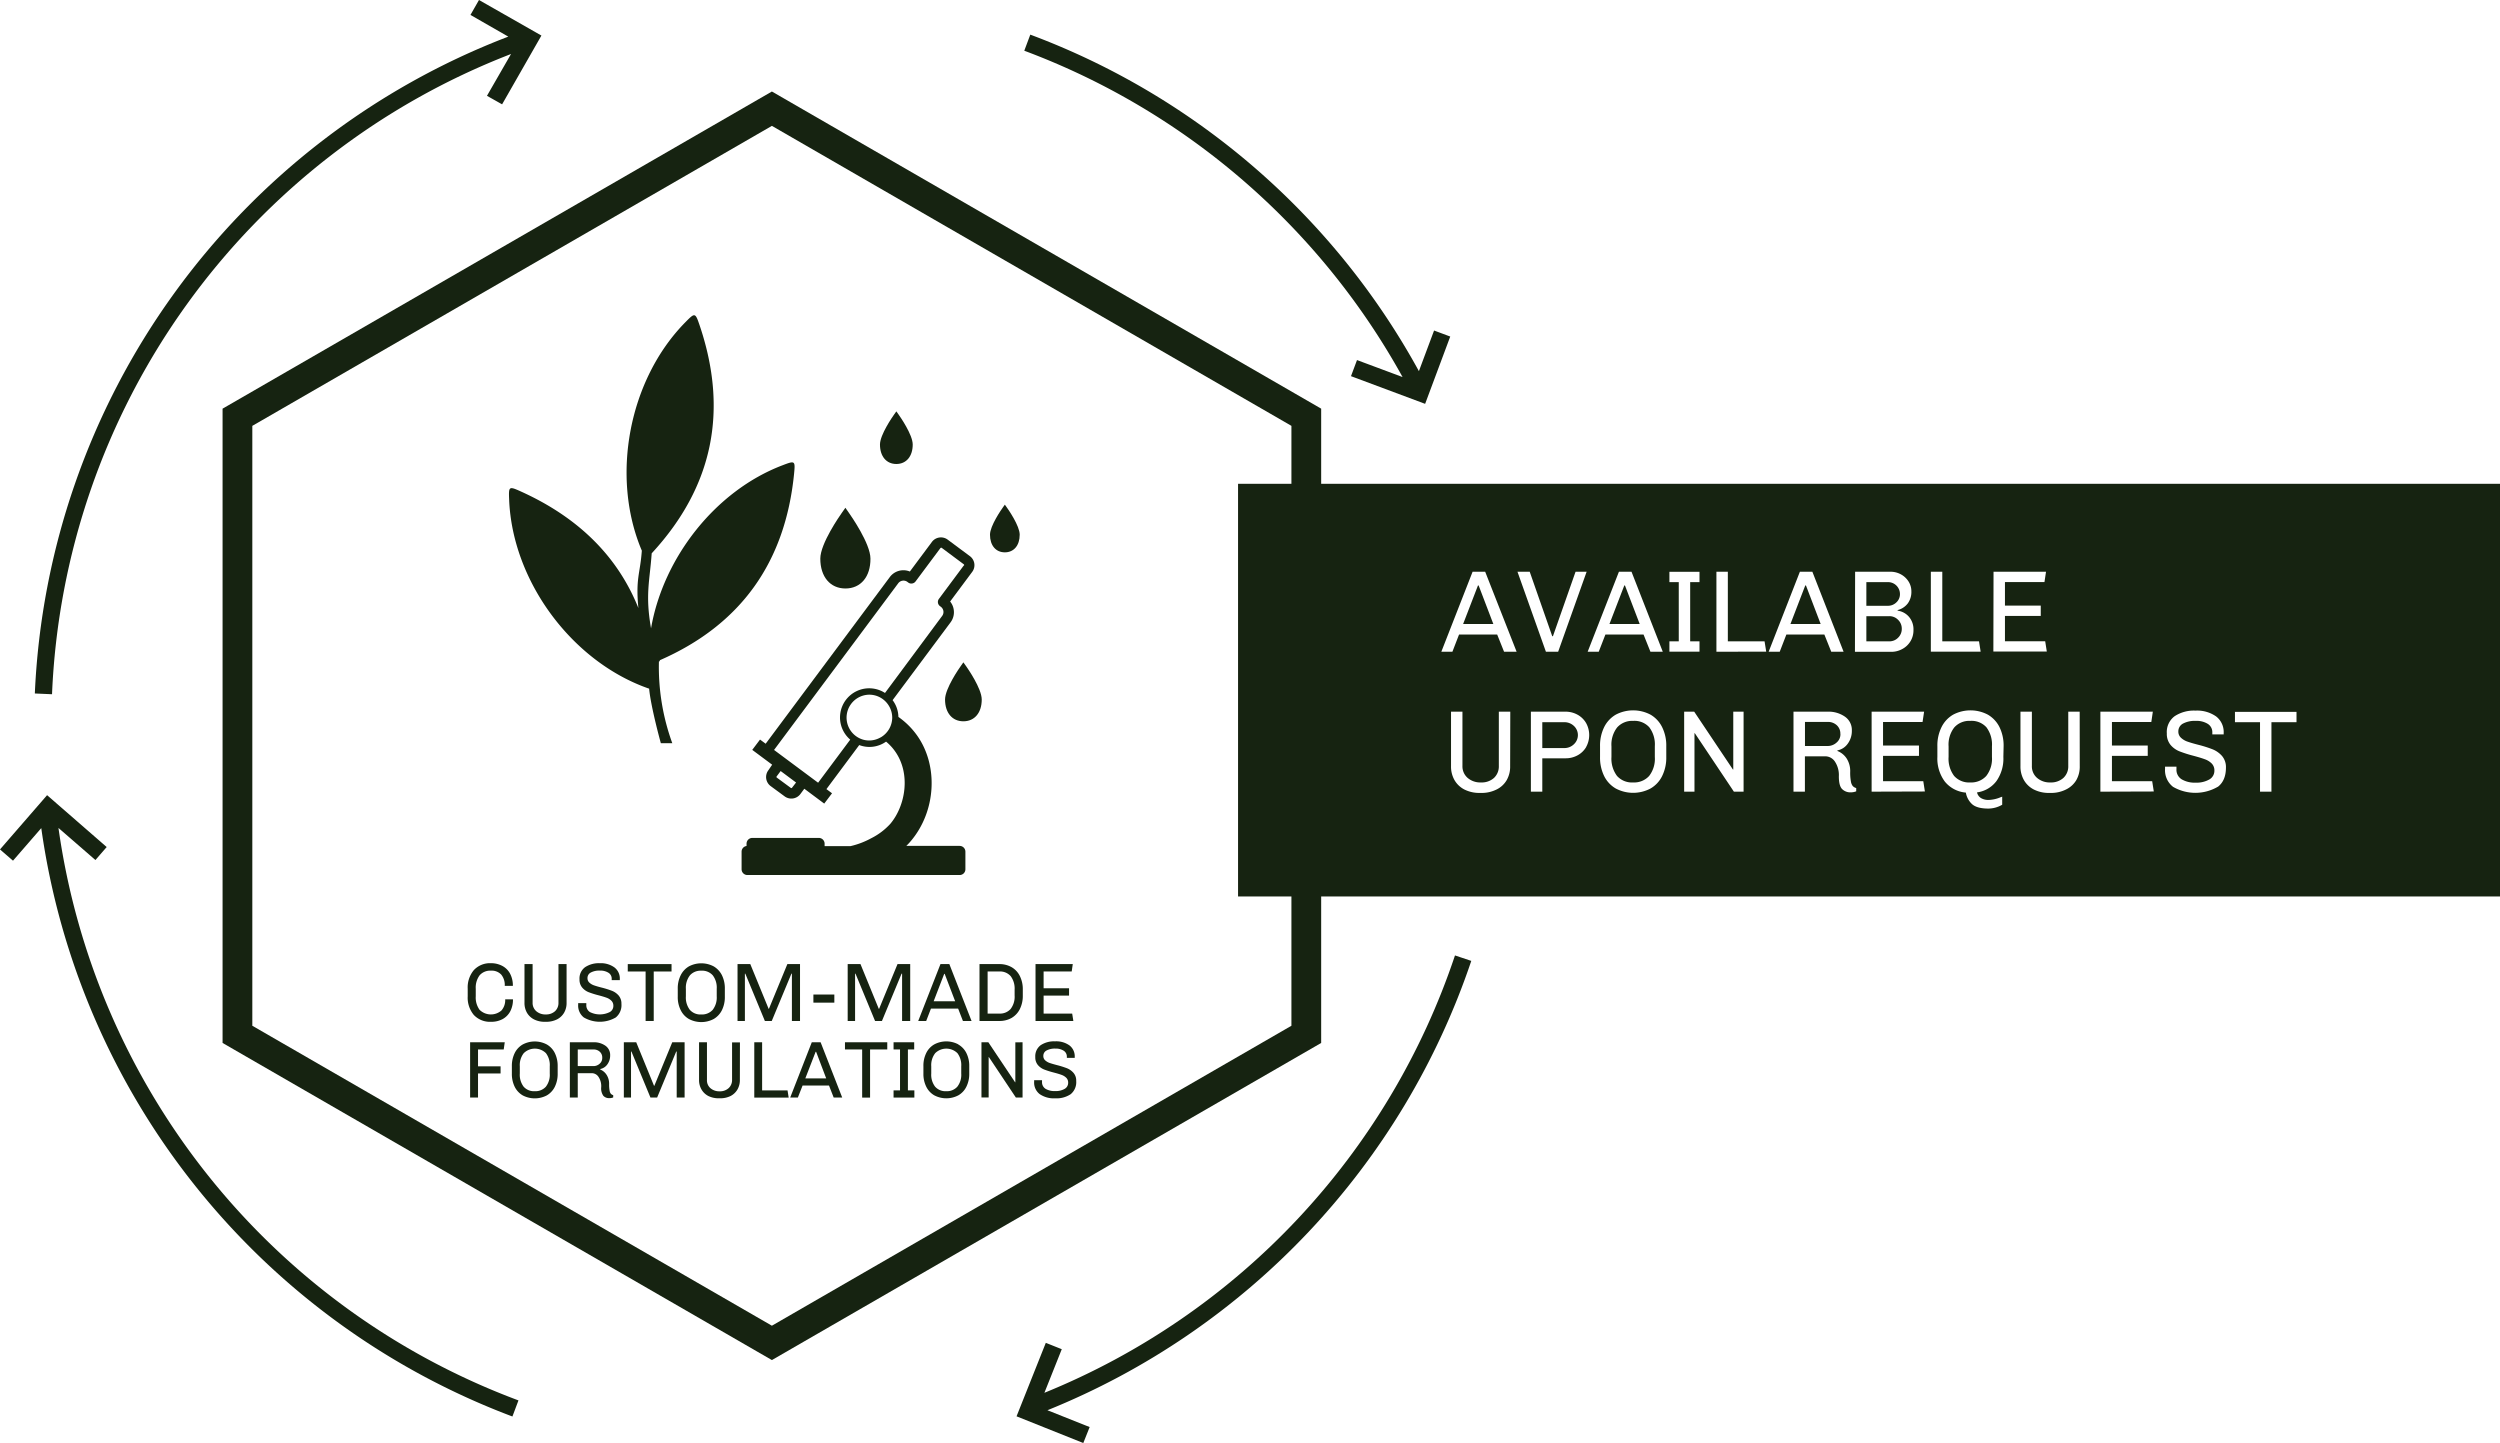 <svg xmlns="http://www.w3.org/2000/svg" viewBox="0 0 726.95 419.6"><defs><style>.cls-1{fill:#162311;}</style></defs><title>cmf-bd</title><g id="Capa_2" data-name="Capa 2"><g id="Capa_1-2" data-name="Capa 1"><path class="cls-1" d="M224.45,395.48,64.72,303.27V118.83L224.45,26.61l159.72,92.22V303.27ZM73.37,298.27l151.08,87.22,151.07-87.22V123.83L224.45,36.6,73.37,123.83Z"/><path class="cls-1" d="M282,161.7l-6.44-4.79a3.28,3.28,0,0,0-4.57.66l-6.42,8.62a4.92,4.92,0,0,0-5.83,1.61l-36.1,48.46L221,215.05l-2.26,3,5.79,4.31L223.41,224a3.27,3.27,0,0,0,.67,4.57l4.08,3a3.28,3.28,0,0,0,4.57-.67l1.15-1.55,5.79,4.32,2.27-3-1.63-1.21,9.54-12.81a8.35,8.35,0,0,0,7.8-1,14.36,14.36,0,0,1,2.54,2.71c4.78,6.63,3.08,16-1.31,21.2a19,19,0,0,1-5.46,4.14l-.12.06a23.39,23.39,0,0,1-6,2.28h-7.52v-.71a1.68,1.68,0,0,0-1.68-1.68H218.75a1.68,1.68,0,0,0-1.67,1.68V246a1.66,1.66,0,0,0-1.44,1.65v5.12a1.68,1.68,0,0,0,1.68,1.67h61.73a1.67,1.67,0,0,0,1.67-1.67v-5.12a1.68,1.68,0,0,0-1.67-1.68H263.53a18.36,18.36,0,0,0,1.34-1.43c7.35-8.71,8.07-22,1.69-30.83a22.5,22.5,0,0,0-5.32-5.24,8.39,8.39,0,0,0-1.69-4.88l16.86-22.63a4.9,4.9,0,0,0,.92-3.65,4.83,4.83,0,0,0-1.05-2.4l6.42-8.62A3.26,3.26,0,0,0,282,161.7Zm-51.72,67.39a.25.25,0,0,1-.35,0l-4.08-3a.25.25,0,0,1,0-.35L227,224.2l4.48,3.34Zm25.76-14.66a6.6,6.6,0,0,1-3.31.89,6.41,6.41,0,0,1-1.77-.25A6.67,6.67,0,0,1,252.76,202a6.66,6.66,0,0,1,5.65,3.14,6.71,6.71,0,0,1,.87,2.1,6.83,6.83,0,0,1,.16,1.44A6.69,6.69,0,0,1,256.07,214.43Zm24.21-50-7.23,9.71a1.5,1.5,0,0,0,.31,2.11l.24.18a1.9,1.9,0,0,1,.39,2.67L257.34,201.5a8.48,8.48,0,0,0-10.11,13.57l-9.34,12.53-12.81-9.53,36.11-48.47a1.91,1.91,0,0,1,2.67-.39l.24.18a1.49,1.49,0,0,0,1.12.28,1.53,1.53,0,0,0,1-.59l7.23-9.7h0a.26.26,0,0,1,.16-.1.24.24,0,0,1,.19,0l6.44,4.8A.25.25,0,0,1,280.28,164.47Z"/><path class="cls-1" d="M192.16,216.11s-2.9-10.46-3.41-15.89c-.15,0-.29-.07-.46-.13-22.14-7.91-39.3-31.19-40.24-54.77-.16-3.89-.11-4,3.41-2.41,16.7,7.55,28.13,18.83,34.17,33.9-.84-8.7.53-10,1-16.69-9.13-21.53-3.8-49.75,12.69-66.45,2.73-2.77,2.85-2.81,4.09.85,8.41,24.8,4,46.94-13.83,66.29l-.08.09c-.58,8.18-1.91,12-.19,21.81,3.57-20.61,18.76-40,38.22-47.41,3.63-1.39,3.75-1.38,3.37,2.46-2.56,25.72-15.45,43.9-39.06,54.23,0,.08,0,.15.08.22l-.32.14a64.9,64.9,0,0,0,3.89,23.76"/><path class="cls-1" d="M280.13,209.74c-3.24,0-5.33-2.48-5.33-6.33,0-3.2,4.12-9.1,4.59-9.76l.74-1.05.75,1.05c.47.66,4.59,6.56,4.59,9.76C285.47,207.26,283.38,209.74,280.13,209.74Z"/><path class="cls-1" d="M260.64,134.92c-2.89,0-4.76-2.22-4.76-5.66,0-2.85,3.68-8.12,4.1-8.71l.66-.93.66.93c.42.59,4.1,5.86,4.1,8.71C265.4,132.7,263.53,134.92,260.64,134.92Z"/><path class="cls-1" d="M245.84,171.12c-4.44,0-7.31-3.41-7.31-8.68,0-4.38,5.65-12.45,6.29-13.36l1-1.43,1,1.43c.64.91,6.29,9,6.29,13.36C253.15,167.71,250.28,171.12,245.84,171.12Z"/><path class="cls-1" d="M292.19,160.61c-2.62,0-4.32-2-4.32-5.13,0-2.58,3.34-7.36,3.72-7.89l.6-.85.6.85c.38.53,3.72,5.31,3.72,7.89C296.51,158.6,294.81,160.61,292.19,160.61Z"/><path class="cls-1" d="M146.12,280.9a5.45,5.45,0,0,1,2.23,2.28,7.38,7.38,0,0,1,.78,3.5h-2.36a4.74,4.74,0,0,0-1-3.26,3.77,3.77,0,0,0-3-1.17,4.1,4.1,0,0,0-3.3,1.34,6,6,0,0,0-1.13,3.94v2.17a6.06,6.06,0,0,0,1.11,3.93,4.68,4.68,0,0,0,6.37.19,4.55,4.55,0,0,0,1.08-3.23h2.26a7.31,7.31,0,0,1-.78,3.47,5.48,5.48,0,0,1-2.23,2.27,6.89,6.89,0,0,1-3.38.79,6.44,6.44,0,0,1-5-2A7.83,7.83,0,0,1,136,289.7v-2.17a7.83,7.83,0,0,1,1.79-5.45,6.42,6.42,0,0,1,5-2A6.89,6.89,0,0,1,146.12,280.9Z"/><path class="cls-1" d="M164.75,291.6a5.59,5.59,0,0,1-.73,2.89,5,5,0,0,1-2.1,1.95,7,7,0,0,1-3.14.68h-.32a6.83,6.83,0,0,1-3.12-.67,5.06,5.06,0,0,1-2.09-1.93,5.68,5.68,0,0,1-.74-2.92V280.34h2.36v11.21a3.17,3.17,0,0,0,1.07,2.49,4,4,0,0,0,2.74.94,3.83,3.83,0,0,0,2.71-.94,3.25,3.25,0,0,0,1-2.49V280.34h2.36Z"/><path class="cls-1" d="M178.67,281.31a4.06,4.06,0,0,1,1.56,3.42V285h-2.36v-.36a2,2,0,0,0-.94-1.78,4.42,4.42,0,0,0-2.49-.63,5.18,5.18,0,0,0-2.66.57,1.77,1.77,0,0,0-.95,1.62,1.69,1.69,0,0,0,.54,1.3,3.75,3.75,0,0,0,1.35.8c.54.19,1.28.41,2.23.65a25.81,25.81,0,0,1,3,.94,5,5,0,0,1,1.94,1.37,3.56,3.56,0,0,1,.81,2.44,4.61,4.61,0,0,1-1.65,3.94,9.24,9.24,0,0,1-9.28,0,4.36,4.36,0,0,1-1.65-3.68l0-.48h2.37l0,.5a2.32,2.32,0,0,0,1.05,2.09,6.44,6.44,0,0,0,5.76,0,2,2,0,0,0,1.05-1.82,2,2,0,0,0-.57-1.48,3.77,3.77,0,0,0-1.42-.88c-.57-.21-1.34-.44-2.32-.7a26.42,26.42,0,0,1-2.9-.91,4.72,4.72,0,0,1-1.85-1.34,3.52,3.52,0,0,1-.78-2.38,4.06,4.06,0,0,1,1.62-3.54,7.3,7.3,0,0,1,4.32-1.16A6.75,6.75,0,0,1,178.67,281.31Z"/><path class="cls-1" d="M195.27,280.34v2.15h-5.18v14.39h-2.36V282.49h-5.19v-2.15Z"/><path class="cls-1" d="M207.52,281a6.21,6.21,0,0,1,2.4,2.57,8.64,8.64,0,0,1,.85,4v2.17a8.57,8.57,0,0,1-.85,4,6.1,6.1,0,0,1-2.4,2.57,7.71,7.71,0,0,1-7.19,0,6,6,0,0,1-2.39-2.57,8.45,8.45,0,0,1-.86-4v-2.17a8.52,8.52,0,0,1,.86-4,6.13,6.13,0,0,1,2.39-2.57,7.71,7.71,0,0,1,7.19,0Zm-6.9,2.61a5.84,5.84,0,0,0-1.18,3.93v2.17a5.89,5.89,0,0,0,1.15,3.93,4.12,4.12,0,0,0,3.34,1.35,4.19,4.19,0,0,0,3.3-1.34,5.83,5.83,0,0,0,1.18-3.94v-2.17a5.89,5.89,0,0,0-1.15-3.93,4.11,4.11,0,0,0-3.33-1.35A4.17,4.17,0,0,0,200.62,283.6Z"/><path class="cls-1" d="M232.63,280.34v16.54h-2.36V283.12h-.14l-5.72,13.76h-2l-5.69-13.76h-.12v13.76h-2.14V280.34h3.71l5.33,13h.09l5.36-13Z"/><path class="cls-1" d="M242.61,289.19v2.36h-6.09v-2.36Z"/><path class="cls-1" d="M264.67,280.34v16.54h-2.36V283.12h-.15l-5.71,13.76h-2l-5.69-13.76h-.12v13.76h-2.15V280.34h3.72l5.32,13h.1l5.35-13Z"/><path class="cls-1" d="M276.05,280.34l6.46,16.54H280l-1.39-3.59h-7.91l-1.38,3.59H267l6.47-16.54Zm-1.35,2.85h-.15l-3.06,7.95h6.25Z"/><path class="cls-1" d="M294.18,281.25a6.07,6.07,0,0,1,2.38,2.58,8.57,8.57,0,0,1,.85,3.94v1.69a8.57,8.57,0,0,1-.85,3.94,6.19,6.19,0,0,1-2.38,2.58,7.07,7.07,0,0,1-3.62.9h-5.74V280.34h5.74A7.08,7.08,0,0,1,294.18,281.25Zm-7,1.24v12.24h3.37a4.15,4.15,0,0,0,3.31-1.33,5.83,5.83,0,0,0,1.17-3.94v-1.69a6,6,0,0,0-1.14-3.92,4.11,4.11,0,0,0-3.34-1.36Z"/><path class="cls-1" d="M311.94,280.34l-.31,2.15h-8.17v4.87h7.4v2.14h-7.4v5.23h8.31l.34,2.15h-11V280.34Z"/><path class="cls-1" d="M146.77,303.07l-.3,2.09H139v4.9h6.56v2.08H139v7h-2.3V303.07Z"/><path class="cls-1" d="M159,303.71a5.91,5.91,0,0,1,2.33,2.49,8.45,8.45,0,0,1,.83,3.86v2.11a8.44,8.44,0,0,1-.83,3.85,5.94,5.94,0,0,1-2.33,2.5,7.53,7.53,0,0,1-7,0,5.94,5.94,0,0,1-2.33-2.5,8.44,8.44,0,0,1-.83-3.85v-2.11a8.45,8.45,0,0,1,.83-3.86,5.91,5.91,0,0,1,2.33-2.49,7.46,7.46,0,0,1,7,0Zm-6.7,2.53a5.61,5.61,0,0,0-1.15,3.82v2.11a5.73,5.73,0,0,0,1.11,3.81,4,4,0,0,0,3.25,1.32,4.09,4.09,0,0,0,3.21-1.3,5.67,5.67,0,0,0,1.14-3.83v-2.11a5.76,5.76,0,0,0-1.11-3.82,4.6,4.6,0,0,0-6.45,0Z"/><path class="cls-1" d="M176.05,304.08a3.25,3.25,0,0,1,1.37,2.77,4.35,4.35,0,0,1-.83,2.67,3.31,3.31,0,0,1-2.05,1.33V311a3.9,3.9,0,0,1,1.85,1.55,4.7,4.7,0,0,1,.73,2.64,9.59,9.59,0,0,0,.14,1.95,1.91,1.91,0,0,0,.37.91,1.5,1.5,0,0,0,.68.4v.66a2.87,2.87,0,0,1-1.1.21,2.29,2.29,0,0,1-1.76-.67,3.72,3.72,0,0,1-.63-2.52,4.86,4.86,0,0,0-.79-3,2.34,2.34,0,0,0-1.95-1.07H168v7.08h-2.3V303.07h6.85A5.76,5.76,0,0,1,176.05,304.08ZM168,305.16V310h4.57a2.62,2.62,0,0,0,1.78-.68,2.16,2.16,0,0,0,.77-1.69v-.09a2.23,2.23,0,0,0-.7-1.7,2.55,2.55,0,0,0-1.85-.67Z"/><path class="cls-1" d="M199.07,303.07v16.08h-2.3V305.77h-.14l-5.55,13.38h-1.94l-5.53-13.38h-.12v13.38H181.4V303.07H185l5.18,12.66h.09l5.21-12.66Z"/><path class="cls-1" d="M215.14,314a5.41,5.41,0,0,1-.71,2.81,4.91,4.91,0,0,1-2,1.89,6.76,6.76,0,0,1-3.06.66H209a6.77,6.77,0,0,1-3-.65,4.89,4.89,0,0,1-2-1.88,5.37,5.37,0,0,1-.73-2.83V303.07h2.3V314a3,3,0,0,0,1,2.41,3.88,3.88,0,0,0,2.66.92,3.71,3.71,0,0,0,2.64-.92,3.18,3.18,0,0,0,1-2.41v-10.9h2.29Z"/><path class="cls-1" d="M221.61,303.07v14H229l.33,2.09h-10V303.07Z"/><path class="cls-1" d="M238.62,303.07l6.28,16.08h-2.48l-1.36-3.49h-7.69L232,319.15h-2.23l6.28-16.08Zm-1.31,2.77h-.14l-3,7.73h6.07Z"/><path class="cls-1" d="M258,303.07v2.09h-5v14h-2.3v-14h-5v-2.09Z"/><path class="cls-1" d="M265.83,303.07v2.09H264v11.9h1.88v2.09h-6.05v-2.09h1.88v-11.9h-1.88v-2.09Z"/><path class="cls-1" d="M278.64,303.71A5.85,5.85,0,0,1,281,306.2a8.32,8.32,0,0,1,.84,3.86v2.11A8.31,8.31,0,0,1,281,316a5.88,5.88,0,0,1-2.33,2.5,7.51,7.51,0,0,1-7,0,5.88,5.88,0,0,1-2.33-2.5,8.31,8.31,0,0,1-.83-3.85v-2.11a8.32,8.32,0,0,1,.83-3.86,5.85,5.85,0,0,1,2.33-2.49,7.44,7.44,0,0,1,7,0Zm-6.7,2.53a5.66,5.66,0,0,0-1.15,3.82v2.11a5.68,5.68,0,0,0,1.12,3.81,4,4,0,0,0,3.24,1.32,4.06,4.06,0,0,0,3.21-1.3,5.62,5.62,0,0,0,1.15-3.83v-2.11a5.76,5.76,0,0,0-1.11-3.82,4.61,4.61,0,0,0-6.46,0Z"/><path class="cls-1" d="M297.34,303.07v16.08H295.4l-7.85-11.77-.07,0v11.74h-2.09V303.07h2l7.78,11.63.07,0v-11.6Z"/><path class="cls-1" d="M311,304a4,4,0,0,1,1.51,3.33v.28h-2.29v-.35a2,2,0,0,0-.92-1.73,4.22,4.22,0,0,0-2.41-.62,5.06,5.06,0,0,0-2.59.56,1.74,1.74,0,0,0-.92,1.58,1.65,1.65,0,0,0,.52,1.26,3.82,3.82,0,0,0,1.32.78q.78.27,2.16.63a26.08,26.08,0,0,1,2.89.91,5,5,0,0,1,1.88,1.34,3.4,3.4,0,0,1,.79,2.36,4.5,4.5,0,0,1-1.61,3.84,7.4,7.4,0,0,1-4.51,1.2,7.26,7.26,0,0,1-4.51-1.23,4.22,4.22,0,0,1-1.6-3.57l0-.47H303l0,.49a2.26,2.26,0,0,0,1,2,5.07,5.07,0,0,0,2.82.67,5.15,5.15,0,0,0,2.78-.65,2,2,0,0,0,1-1.77,1.94,1.94,0,0,0-.55-1.44,3.7,3.7,0,0,0-1.38-.85c-.56-.21-1.31-.43-2.26-.68a25.5,25.5,0,0,1-2.82-.89,4.63,4.63,0,0,1-1.8-1.3,3.45,3.45,0,0,1-.75-2.31,4,4,0,0,1,1.57-3.45,7.07,7.07,0,0,1,4.19-1.12A6.62,6.62,0,0,1,311,304Z"/><path class="cls-1" d="M572.91,209.62a5.81,5.81,0,0,0-4.64,1.9,8.11,8.11,0,0,0-1.66,5.52v3.06a8.28,8.28,0,0,0,1.61,5.52,5.79,5.79,0,0,0,4.69,1.9,5.9,5.9,0,0,0,4.65-1.88,8.13,8.13,0,0,0,1.66-5.54V217a8.32,8.32,0,0,0-1.61-5.52A5.81,5.81,0,0,0,572.91,209.62Z"/><polygon class="cls-1" points="429.76 170.25 425.45 181.44 434.23 181.44 429.96 170.25 429.76 170.25"/><path class="cls-1" d="M535.14,213.38a3.26,3.26,0,0,0-1-2.46,3.75,3.75,0,0,0-2.68-1h-6.61v7h6.61a3.81,3.81,0,0,0,2.58-1,3.11,3.11,0,0,0,1.12-2.44Z"/><polygon class="cls-1" points="472.51 170.25 472.31 170.25 468 181.44 476.79 181.44 472.51 170.25"/><path class="cls-1" d="M474.89,209.62a5.85,5.85,0,0,0-4.65,1.9,8.11,8.11,0,0,0-1.66,5.52v3.06a8.34,8.34,0,0,0,1.61,5.52,5.8,5.8,0,0,0,4.7,1.9,5.88,5.88,0,0,0,4.64-1.88,8.13,8.13,0,0,0,1.66-5.54V217a8.26,8.26,0,0,0-1.61-5.52A5.79,5.79,0,0,0,474.89,209.62Z"/><polygon class="cls-1" points="524.93 170.25 520.63 181.44 529.41 181.44 525.14 170.25 524.93 170.25"/><path class="cls-1" d="M454.88,210h-6.41v7.52h6.41a3.89,3.89,0,0,0,2.77-1.1,3.63,3.63,0,0,0,0-5.34A4,4,0,0,0,454.88,210Z"/><path class="cls-1" d="M553,182.83a3.52,3.52,0,0,0-1.07-2.59,3.49,3.49,0,0,0-2.59-1.07H542.7v7.32h6.65a3.49,3.49,0,0,0,2.59-1.07A3.52,3.52,0,0,0,553,182.83Z"/><path class="cls-1" d="M551.42,175.17a3.22,3.22,0,0,0,1.05-2.44,3.47,3.47,0,0,0-3.46-3.46H542.7v6.88H549A3.46,3.46,0,0,0,551.42,175.17Z"/><path class="cls-1" d="M360,140.68v120H727v-120Zm219.68,25.57h15.26l-.45,3H583v6.85h10.41v3H583v7.36h11.7l.47,3H579.63Zm-40.25,0h10.31a6.24,6.24,0,0,1,3,.76,6,6,0,0,1,2.22,2.07,5.28,5.28,0,0,1,.83,2.87,5.67,5.67,0,0,1-1,3.45,5.39,5.39,0,0,1-3,2v.17a5.28,5.28,0,0,1,3.31,1.8,5.59,5.59,0,0,1,1.3,3.83,6.12,6.12,0,0,1-3.29,5.54,6.58,6.58,0,0,1-3.15.8H539.38ZM439.12,222.77a7.87,7.87,0,0,1-1,4.07,6.9,6.9,0,0,1-2.95,2.73,9.62,9.62,0,0,1-4.42,1h-.44a9.7,9.7,0,0,1-4.4-.95,7,7,0,0,1-2.93-2.71,7.9,7.9,0,0,1-1.05-4.11V206.94h3.32v15.77a4.44,4.44,0,0,0,1.51,3.49,5.64,5.64,0,0,0,3.85,1.32,5.36,5.36,0,0,0,3.82-1.32,4.59,4.59,0,0,0,1.4-3.49V206.94h3.33Zm-1.77-33.26-2-5H424.26l-1.93,5h-3.22l9.09-23.26h3.66L441,189.51Zm7.46-23.26L451.36,185h.2l6.58-18.75h3.22l-8.28,23.26h-3.56l-8.27-23.26Zm16.43,50.95a6.44,6.44,0,0,1-2.49,2.42,7.2,7.2,0,0,1-3.56.88h-6.72v9.7h-3.32V206.94h10a7.2,7.2,0,0,1,3.56.88,6.51,6.51,0,0,1,2.49,2.42,7.18,7.18,0,0,1,0,7Zm.42-27.69,9.09-23.26h3.66l9.09,23.26h-3.59l-2-5H466.82l-1.94,5Zm22.86,30.59a12,12,0,0,1-1.21,5.57,8.48,8.48,0,0,1-3.37,3.61,10.77,10.77,0,0,1-10.11,0,8.54,8.54,0,0,1-3.37-3.61,12.13,12.13,0,0,1-1.2-5.57V217a12.13,12.13,0,0,1,1.2-5.57,8.62,8.62,0,0,1,3.37-3.62,10.85,10.85,0,0,1,10.11,0,8.56,8.56,0,0,1,3.37,3.62,12,12,0,0,1,1.21,5.57Zm.91-33.61h2.72V169.27h-2.72v-3h8.75v3h-2.71v17.22h2.71v3h-8.75ZM507,230.2h-2.82l-11.36-17-.1,0v17h-3V206.94h2.92l11.26,16.82.1,0V206.94h3Zm-7.9-40.69V166.25h3.32v20.24H513.1l.48,3Zm18.41,0h-3.22l9.08-23.26H527l9.08,23.26h-3.59l-2-5H519.44Zm22.24,40.59a4.24,4.24,0,0,1-1.59.3,3.37,3.37,0,0,1-2.55-1c-.61-.65-.91-1.86-.91-3.65a7.1,7.1,0,0,0-1.14-4.29,3.38,3.38,0,0,0-2.83-1.54h-5.9V230.2h-3.32V206.94h9.9a8.34,8.34,0,0,1,5.07,1.46,4.69,4.69,0,0,1,2,4,6.23,6.23,0,0,1-1.2,3.86,4.77,4.77,0,0,1-3,1.94v.17A5.66,5.66,0,0,1,537,220.6a6.83,6.83,0,0,1,1,3.84,14,14,0,0,0,.21,2.81,2.84,2.84,0,0,0,.54,1.32,2.17,2.17,0,0,0,1,.58Zm4.48.1V206.94h15.26l-.45,3H547.55v6.85H558v3H547.55v7.36h11.7l.47,3Zm17.22-63.95h3.33v20.24h10.68l.47,3H561.45Zm21.09,53.85a11.37,11.37,0,0,1-2,7,8.45,8.45,0,0,1-5.66,3.31,2.6,2.6,0,0,0,1.2,1.68,4.2,4.2,0,0,0,2.15.52,9.81,9.81,0,0,0,3.56-.81l.41-.14V234a8.14,8.14,0,0,1-4,1.12c-2.21,0-3.79-.43-4.74-1.27a5.88,5.88,0,0,1-1.83-3.38,8.79,8.79,0,0,1-6.11-3.2,11.22,11.22,0,0,1-2.17-7.17V217a12,12,0,0,1,1.21-5.57,8.56,8.56,0,0,1,3.37-3.62,10.83,10.83,0,0,1,10.1,0,8.58,8.58,0,0,1,3.38,3.62,12.13,12.13,0,0,1,1.2,5.57Zm22.21,2.67a7.87,7.87,0,0,1-1,4.07,7,7,0,0,1-3,2.73,9.63,9.63,0,0,1-4.43,1h-.44a9.69,9.69,0,0,1-4.39-.95,7,7,0,0,1-2.93-2.71,7.9,7.9,0,0,1-1.05-4.11V206.94h3.32v15.77a4.41,4.41,0,0,0,1.51,3.49,5.62,5.62,0,0,0,3.85,1.32A5.35,5.35,0,0,0,600,226.2a4.57,4.57,0,0,0,1.41-3.49V206.94h3.32Zm6,7.43V206.94H626l-.44,3H614.11v6.85h10.41v3H614.11v7.36h11.7l.47,3Zm34.12-1.41a12.94,12.94,0,0,1-13,0,6.12,6.12,0,0,1-2.32-5.17l0-.68h3.32l0,.71a3.26,3.26,0,0,0,1.47,2.93,7.39,7.39,0,0,0,4.09,1,7.48,7.48,0,0,0,4-.93,2.89,2.89,0,0,0,1.47-2.56,2.83,2.83,0,0,0-.79-2.09,5.37,5.37,0,0,0-2-1.23c-.81-.3-1.9-.63-3.28-1a35.6,35.6,0,0,1-4.06-1.29,6.58,6.58,0,0,1-2.62-1.88,5,5,0,0,1-1.08-3.34,5.71,5.71,0,0,1,2.27-5,10.2,10.2,0,0,1,6.07-1.63,9.6,9.6,0,0,1,6,1.7,5.72,5.72,0,0,1,2.19,4.81v.41H643.3V213A2.84,2.84,0,0,0,642,210.5a6.16,6.16,0,0,0-3.49-.88,7.37,7.37,0,0,0-3.75.79,2.54,2.54,0,0,0-1.34,2.29,2.38,2.38,0,0,0,.77,1.83,5.27,5.27,0,0,0,1.89,1.12c.76.27,1.81.58,3.14.92a35,35,0,0,1,4.17,1.32,7.32,7.32,0,0,1,2.73,1.93,5,5,0,0,1,1.14,3.43Q647.24,227,644.91,228.79ZM667.78,210h-7.29V230.2h-3.32V210h-7.29v-3h17.9Z"/><path class="cls-1" d="M17,240.75l10.75,9.33,3.27-3.78L13.69,231.22,0,247l3.78,3.27L12,240.8A214.72,214.72,0,0,0,149,411.89l1.76-4.68A208.64,208.64,0,0,1,17,240.75Z"/><path class="cls-1" d="M139.28,0,136.8,4.34l11,6.31a214.62,214.62,0,0,0-137.67,191l5,.22A208.9,208.9,0,0,1,148.6,15.7l-7,12.16L146,30.34l11.43-20Z"/><path class="cls-1" d="M417,96.11l-4.41,11.81a214.32,214.32,0,0,0-113-97.85l-1.75,4.68a209.34,209.34,0,0,1,110,94.89l-13.25-4.94-1.75,4.68,21.56,8.05,7.3-19.57Z"/><path class="cls-1" d="M423.08,277.82A208.74,208.74,0,0,1,303.69,405l5.05-12.68-4.64-1.85-8.51,21.37L315,419.6l1.85-4.64-12.28-4.89A215,215,0,0,0,427.82,279.41Z"/></g></g></svg>
